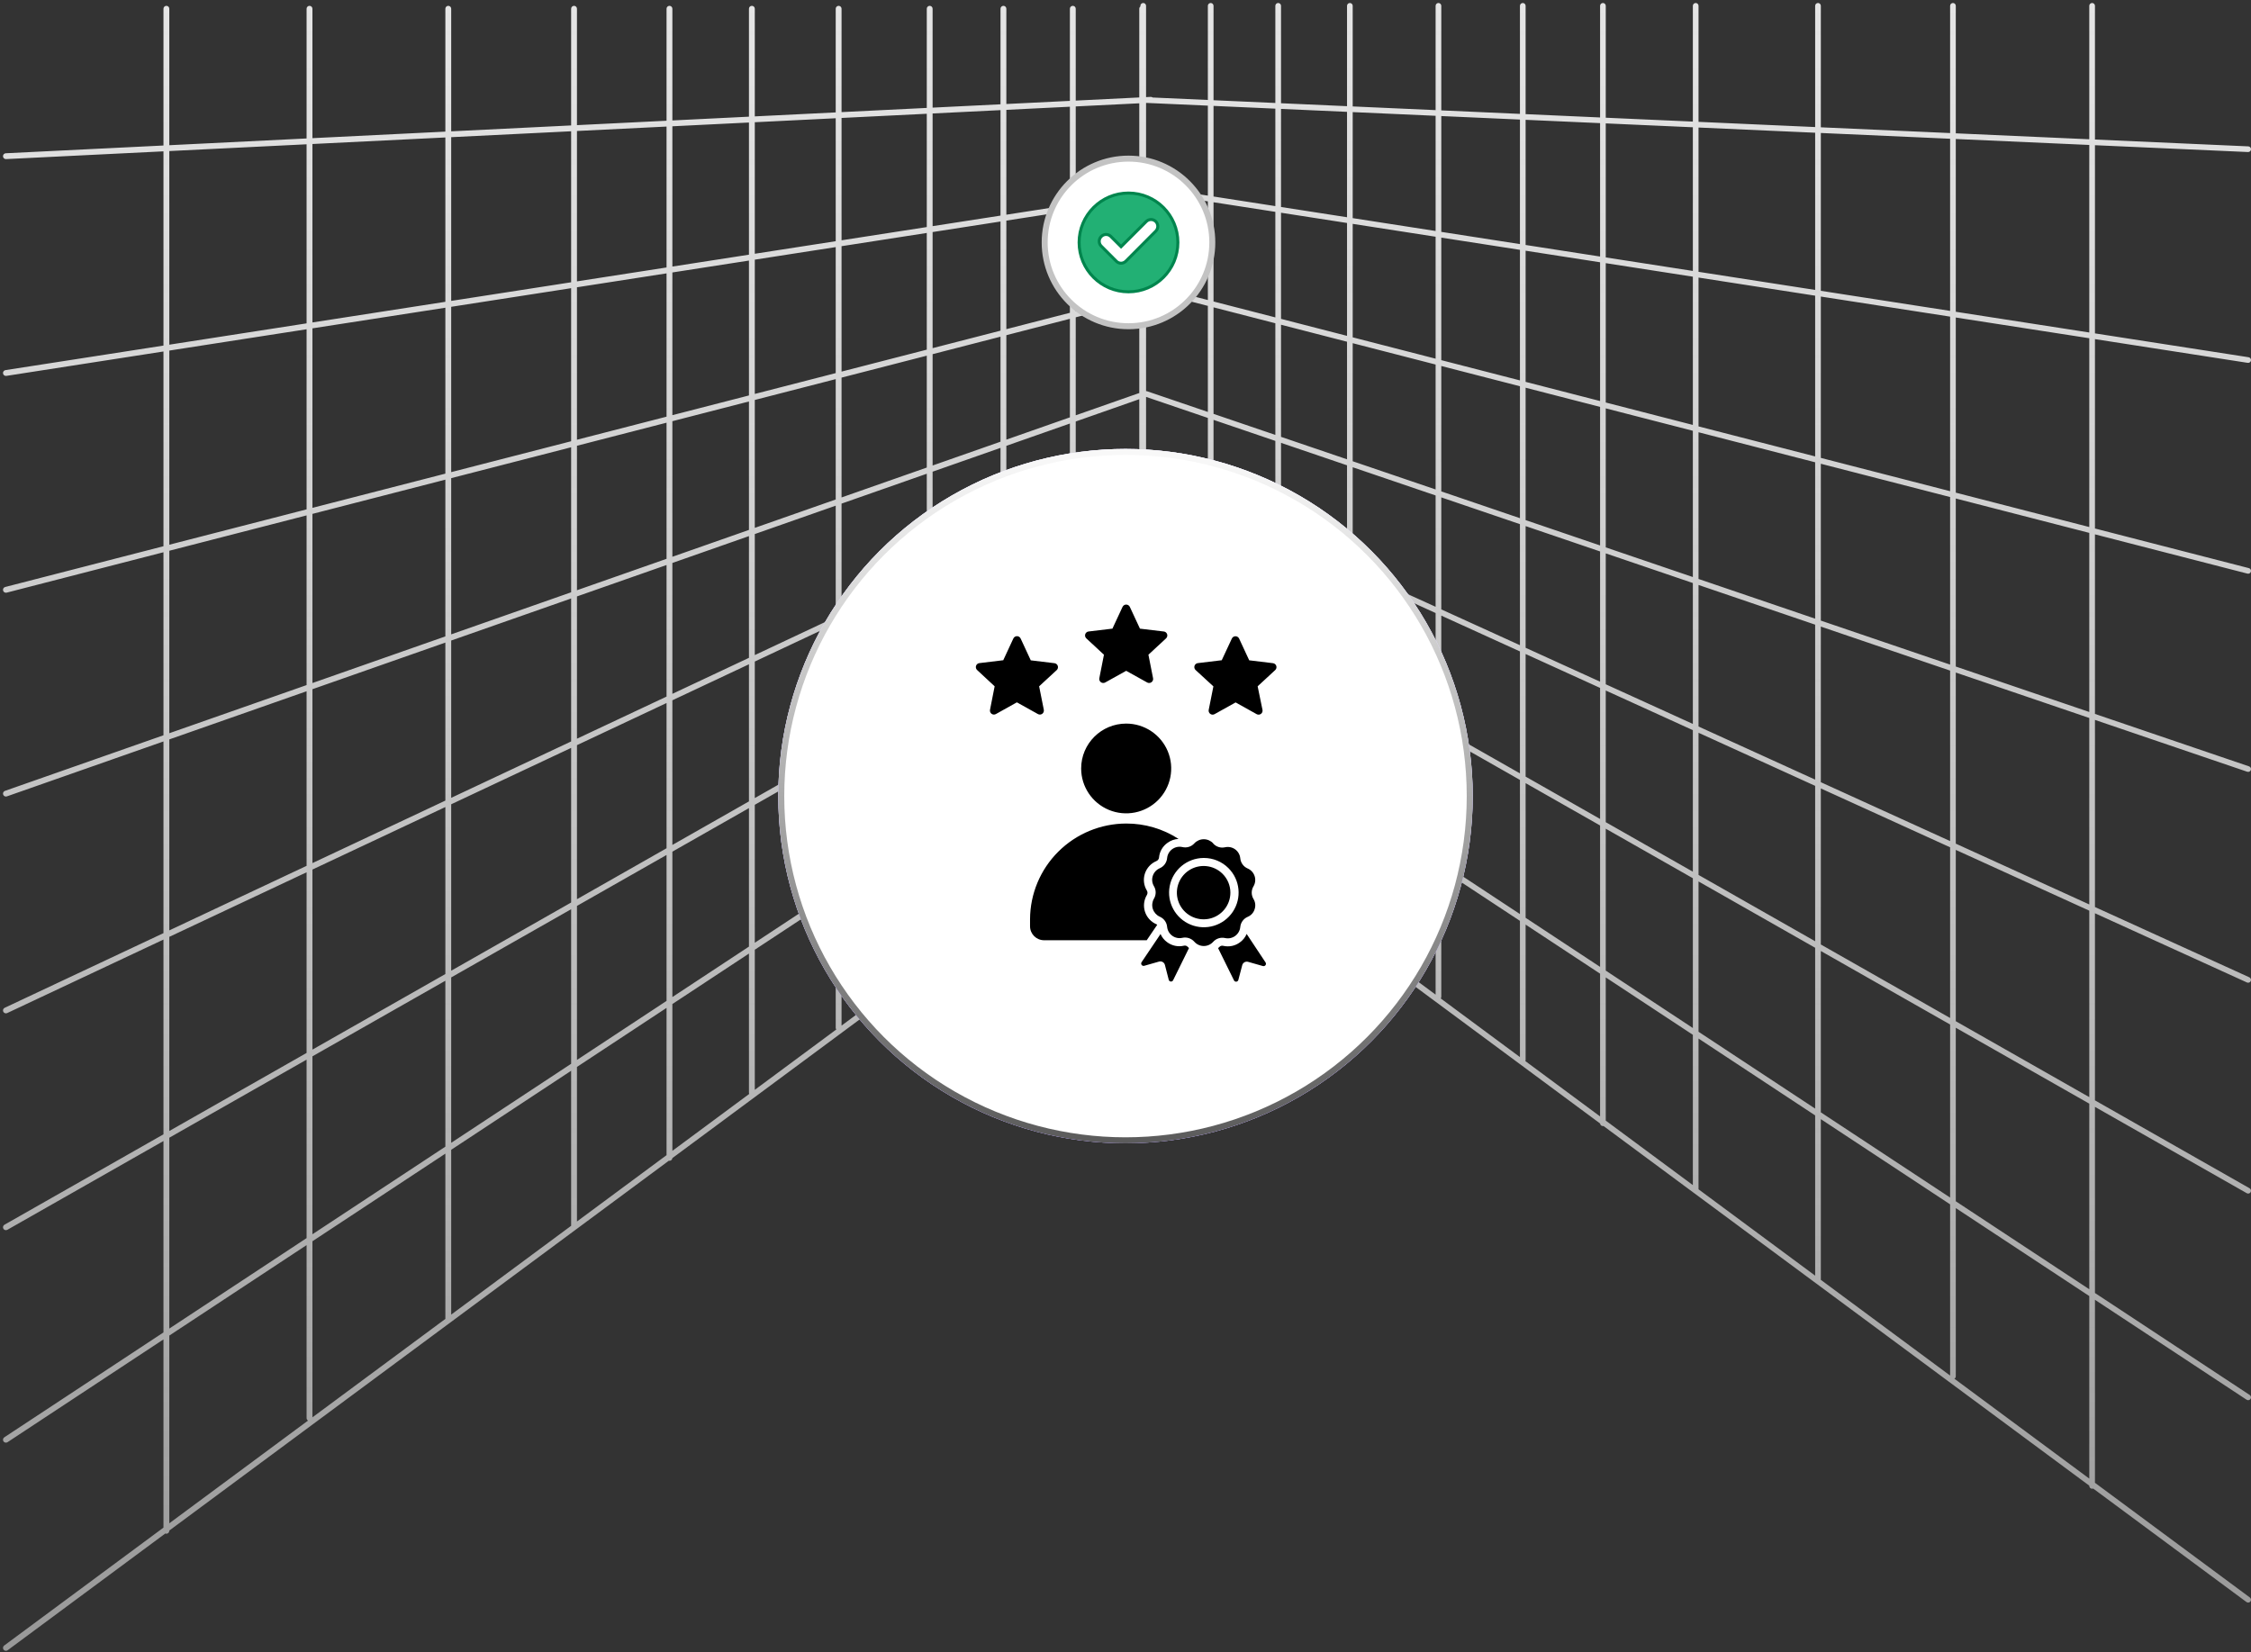 <svg xmlns="http://www.w3.org/2000/svg" width="376" height="276" viewBox="0 0 376 276" fill="none"><rect x="0" y="0" width="376" height="276" fill="#333333" stroke="none"/><path fill-rule="evenodd" clip-rule="evenodd" d="M349.461 0.5C349.723 0.5 349.935 0.712 349.935 0.974V23.31L375.549 24.452C375.81 24.465 376.012 24.687 375.999 24.949C375.986 25.21 375.763 25.411 375.502 25.398L349.935 24.258V55.694L375.599 59.68C375.857 59.72 376.035 59.962 375.994 60.221C375.954 60.48 375.712 60.657 375.453 60.617L349.935 56.654V88.29L375.644 94.912C375.898 94.977 376.05 95.236 375.985 95.489C375.92 95.742 375.661 95.895 375.408 95.829L349.935 89.268V119.267L375.683 128.033C375.93 128.12 376.059 128.391 375.972 128.637C375.885 128.884 375.615 129.014 375.368 128.927L349.935 120.268V151.528L375.72 163.27C375.959 163.378 376.065 163.658 375.957 163.897C375.85 164.135 375.569 164.241 375.331 164.134L349.935 152.569V183.825L375.762 198.512C375.989 198.642 376.069 198.931 375.939 199.159C375.81 199.386 375.521 199.466 375.293 199.336L349.935 184.915V216.009L375.787 233.047C376.005 233.191 376.066 233.485 375.922 233.704C375.778 233.922 375.484 233.982 375.265 233.838L349.935 217.143V247.717L375.809 266.876C376.02 267.031 376.064 267.328 375.908 267.538C375.752 267.749 375.456 267.793 375.245 267.637L349.638 248.676C349.618 248.684 349.598 248.69 349.577 248.695C349.571 248.697 349.564 248.699 349.558 248.7C349.547 248.702 349.535 248.704 349.524 248.706L349.521 248.706L349.507 248.708C349.5 248.708 349.493 248.709 349.486 248.709L349.47 248.71L349.461 248.71C349.2 248.71 348.987 248.498 348.987 248.236V248.194L282.985 199.322C282.976 199.317 282.968 199.311 282.961 199.305C282.953 199.3 282.945 199.294 282.938 199.288L267.85 188.116C267.817 188.123 267.782 188.127 267.746 188.127C267.497 188.127 267.292 187.934 267.274 187.689L191.277 131.416V134.757V134.757C191.277 134.823 191.263 134.886 191.239 134.944C191.207 135.023 191.153 135.094 191.079 135.149L112.31 193.474C112.291 193.725 112.081 193.923 111.824 193.923C111.795 193.923 111.767 193.921 111.739 193.916C111.732 193.915 111.725 193.913 111.719 193.912L28.28 255.694V255.737C28.28 256.007 28.062 256.225 27.793 256.225C27.729 256.225 27.668 256.212 27.611 256.19L1.277 275.689C1.061 275.849 0.756 275.804 0.596 275.587C0.436 275.371 0.481 275.066 0.697 274.906L27.306 255.203V223.762L1.256 240.931C1.031 241.079 0.729 241.017 0.581 240.793C0.433 240.568 0.495 240.266 0.719 240.118L27.306 222.595V190.62L1.228 205.45C0.994 205.583 0.697 205.502 0.564 205.268C0.431 205.034 0.513 204.736 0.746 204.603L27.306 189.499V156.966L1.189 169.249C0.943 169.359 0.655 169.25 0.544 169.005C0.434 168.76 0.543 168.471 0.788 168.36L27.306 155.89V123.867L1.15 133.043C0.896 133.132 0.618 132.999 0.529 132.745C0.439 132.491 0.573 132.213 0.826 132.124L27.306 122.835V92.259L1.109 99.007C0.848 99.074 0.583 98.917 0.516 98.657C0.449 98.396 0.605 98.13 0.866 98.063L27.306 91.253V58.719L1.062 62.795C0.796 62.836 0.547 62.654 0.506 62.388C0.465 62.122 0.647 61.873 0.913 61.832L27.306 57.733V25.283L1.012 26.578C0.743 26.591 0.514 26.384 0.501 26.116C0.488 25.847 0.695 25.618 0.964 25.605L27.306 24.308V1.461C27.306 1.192 27.524 0.974 27.793 0.974C28.062 0.974 28.28 1.192 28.28 1.461V24.26L51.212 23.131V1.461C51.212 1.192 51.43 0.974 51.699 0.974C51.968 0.974 52.187 1.192 52.187 1.461V23.082L74.392 21.989V1.461C74.392 1.192 74.61 0.974 74.879 0.974C75.148 0.974 75.366 1.192 75.366 1.461V21.941L95.4 20.955V1.461C95.4 1.192 95.618 0.974 95.887 0.974C96.156 0.974 96.374 1.192 96.374 1.461V20.907L111.337 20.17V1.461C111.337 1.192 111.555 0.974 111.824 0.974C112.094 0.974 112.312 1.192 112.312 1.461V20.122L125.103 19.492V1.461C125.103 1.192 125.321 0.974 125.59 0.974C125.859 0.974 126.078 1.192 126.078 1.461V19.444L139.595 18.778V1.461C139.595 1.192 139.813 0.974 140.082 0.974C140.351 0.974 140.57 1.192 140.57 1.461V18.73L154.806 18.029V1.461C154.806 1.192 155.024 0.974 155.293 0.974C155.562 0.974 155.78 1.192 155.78 1.461V17.981L167.122 17.423V1.461C167.122 1.192 167.34 0.974 167.61 0.974C167.879 0.974 168.097 1.192 168.097 1.461V17.375L178.712 16.852V1.461C178.712 1.192 178.93 0.974 179.199 0.974C179.469 0.974 179.687 1.192 179.687 1.461V16.804L190.302 16.281V1.461C190.302 1.306 190.375 1.168 190.487 1.078V0.974C190.487 0.712 190.7 0.5 190.961 0.5C191.223 0.5 191.435 0.712 191.435 0.974V16.226L192.215 16.187C192.336 16.181 192.449 16.22 192.538 16.29L201.757 16.701V0.974C201.757 0.712 201.969 0.5 202.231 0.5C202.493 0.5 202.705 0.712 202.705 0.974V16.743L213.03 17.203V0.974C213.03 0.712 213.243 0.5 213.504 0.5C213.766 0.5 213.978 0.712 213.978 0.974V17.246L225.003 17.738V0.974C225.003 0.712 225.215 0.5 225.477 0.5C225.739 0.5 225.951 0.712 225.951 0.974V17.78L239.8 18.397V0.974C239.8 0.712 240.012 0.5 240.274 0.5C240.535 0.5 240.748 0.712 240.748 0.974V18.44L253.886 19.026V0.974C253.886 0.712 254.098 0.5 254.36 0.5C254.621 0.5 254.834 0.712 254.834 0.974V19.068L267.273 19.623V0.974C267.273 0.712 267.485 0.5 267.746 0.5C268.008 0.5 268.22 0.712 268.22 0.974V19.665L282.769 20.314V0.974C282.769 0.712 282.981 0.5 283.243 0.5C283.504 0.5 283.716 0.712 283.716 0.974V20.356L303.198 21.225V0.974C303.198 0.712 303.411 0.5 303.672 0.5C303.934 0.5 304.146 0.712 304.146 0.974V21.267L325.741 22.23V0.974C325.741 0.712 325.954 0.5 326.215 0.5C326.477 0.5 326.689 0.712 326.689 0.974V22.273L348.987 23.267V0.974C348.987 0.712 349.2 0.5 349.461 0.5ZM191.435 17.201L191.567 17.195L201.757 17.649V32.682L191.435 31.079V17.201ZM191.435 49.984L192.36 49.745C192.62 49.678 192.777 49.413 192.71 49.152C192.643 48.892 192.377 48.735 192.117 48.802L191.435 48.977V48.443L201.757 51.101V68.819L191.603 65.362C191.548 65.342 191.491 65.334 191.435 65.335V49.984ZM191.435 115.586L192.506 114.88C192.731 114.732 192.793 114.429 192.645 114.205C192.497 113.98 192.195 113.918 191.97 114.066L191.435 114.419V112.678L201.757 119.481V137.997L191.435 130.354V115.586ZM191.435 33.229L192.313 33.093C192.579 33.052 192.761 32.803 192.72 32.537C192.698 32.395 192.617 32.277 192.506 32.204L201.757 33.641V50.123L191.435 47.464V33.229ZM192.096 32.141L191.435 32.243V32.038L192.096 32.141ZM190.302 30.903V17.257L179.687 17.78V34.068L190.302 32.419V31.862L189.479 31.734C189.22 31.694 189.043 31.452 189.083 31.193C189.123 30.935 189.365 30.758 189.624 30.798L190.302 30.903ZM190.302 47.172V33.405L179.687 35.054V52.004L190.302 49.269V48.151L189.433 47.927C189.18 47.862 189.027 47.603 189.092 47.35C189.158 47.096 189.416 46.944 189.669 47.009L190.302 47.172ZM190.302 110.796V97.924L179.687 103.961V122.162L190.302 115.166V111.931L189.29 111.264C189.072 111.12 189.012 110.826 189.156 110.608C189.3 110.389 189.593 110.329 189.812 110.473L190.302 110.796ZM201.757 118.346L191.435 111.543V94.776L201.757 100.646V118.346ZM201.757 99.556L191.435 93.686V80.388L201.757 85.089V99.556ZM191.641 79.44C191.574 79.41 191.504 79.397 191.435 79.399V66.306L201.757 69.82V84.047L191.641 79.44ZM202.705 17.692V32.829L213.03 34.433V18.152L202.705 17.692ZM202.705 33.788V50.367L213.03 53.026V35.392L202.705 33.788ZM202.705 51.345V69.141L213.03 72.657V54.005L202.705 51.345ZM202.705 70.142V84.479L213.03 89.181V73.658L202.705 70.142ZM202.705 85.52V100.095L213.03 105.967V90.223L202.705 85.52ZM202.705 101.185V118.97L213.03 125.776V107.057L202.705 101.185ZM202.705 120.105V138.342C202.705 138.449 202.669 138.548 202.609 138.628L225.003 155.21V134.802L213.978 127.535V146.091C213.978 146.352 213.766 146.564 213.504 146.564C213.243 146.564 213.03 146.352 213.03 146.091V126.911L202.705 120.105ZM225.003 133.667L213.978 126.4V107.596L225.003 113.866V133.667ZM225.003 112.776L213.978 106.506V90.654L225.003 95.675V112.776ZM225.003 94.634L213.978 89.613V73.981L225.003 77.734V94.634ZM225.003 76.733L213.978 72.98V54.249L225.003 57.089V76.733ZM225.003 56.11L213.978 53.27V35.539L225.003 37.251V56.11ZM225.003 36.292L213.978 34.58V18.194L225.003 18.686V36.292ZM225.951 18.728V36.439L239.8 38.59V19.346L225.951 18.728ZM225.951 37.398V56.354L239.8 59.922V39.549L225.951 37.398ZM225.951 57.333V77.056L239.8 81.771V60.9L225.951 57.333ZM225.951 78.057V95.065L239.8 101.372V82.772L225.951 78.057ZM225.951 96.106V113.315L239.8 121.191V102.413L225.951 96.106ZM225.951 114.405V134.292L239.8 143.419V122.281L225.951 114.405ZM225.951 135.426V155.912L239.8 166.166V144.554L225.951 135.426ZM253.886 176.596L240.656 166.8C240.714 166.722 240.748 166.625 240.748 166.52V145.179L253.886 153.838V176.596ZM253.886 152.703L240.748 144.044V122.82L253.886 130.292V152.703ZM253.886 129.201L240.748 121.73V102.845L253.886 108.828V129.201ZM253.886 107.787L240.748 101.804V83.094L253.886 87.567V107.787ZM253.886 86.567L240.748 82.094V61.144L253.886 64.528V86.567ZM253.886 63.55L240.748 60.166V39.696L253.886 41.737V63.55ZM253.886 40.778L240.748 38.737V19.388L253.886 19.974V40.778ZM254.834 20.017V40.925L267.273 42.857V20.571L254.834 20.017ZM254.834 41.884V63.794L267.273 66.998V43.816L254.834 41.884ZM254.834 64.772V86.889L267.273 91.124V67.977L254.834 64.772ZM254.834 87.89V108.218L267.273 113.883V92.125L254.834 87.89ZM254.834 109.26V129.74L267.273 136.815V114.924L254.834 109.26ZM254.834 130.831V153.328L267.273 161.526V137.905L254.834 130.831ZM254.834 154.463V177.086C254.834 177.152 254.82 177.214 254.796 177.271L267.273 186.509V162.661L254.834 154.463ZM282.769 197.983L268.22 187.21V163.286L282.769 172.875V197.983ZM282.769 171.74L268.22 162.151V138.444L282.769 146.717V171.74ZM282.769 145.627L268.22 137.353V115.356L282.769 121.981V145.627ZM282.769 120.94L268.22 114.315V92.448L282.769 97.401V120.94ZM282.769 96.4L268.22 91.447V68.221L282.769 71.968V96.4ZM282.769 70.989L268.22 67.242V43.963L282.769 46.222V70.989ZM282.769 45.263L268.22 43.004V20.614L282.769 21.262V45.263ZM283.716 21.305V45.41L303.198 48.436V22.174L283.716 21.305ZM283.716 46.37V71.233L303.198 76.251V49.395L283.716 46.37ZM283.716 72.212V96.722L303.198 103.355V77.23L283.716 72.212ZM283.716 97.724V121.372L303.198 130.244V104.356L283.716 97.724ZM283.716 122.413V146.166L303.198 157.246V131.285L283.716 122.413ZM283.716 147.256V172.364L303.198 185.205V158.336L283.716 147.256ZM283.716 173.499V198.685L303.198 213.11V186.34L283.716 173.499ZM325.741 229.802L304.138 213.806C304.143 213.777 304.146 213.748 304.146 213.718V186.964L325.741 201.198V229.802ZM325.741 200.063L304.146 185.829V158.875L325.741 171.156V200.063ZM325.741 170.066L304.146 157.785V131.717L325.741 141.551V170.066ZM325.741 140.51L304.146 130.675V104.679L325.741 112.031V140.51ZM325.741 111.03L304.146 103.678V77.474L325.741 83.037V111.03ZM325.741 82.058L304.146 76.496V49.542L325.741 52.896V82.058ZM325.741 51.937L304.146 48.583V22.216L325.741 23.179V51.937ZM326.689 23.221V52.084L348.987 55.547V24.216L326.689 23.221ZM326.689 53.043V82.302L348.987 88.046V56.506L326.689 53.043ZM326.689 83.281V111.353L348.987 118.944V89.024L326.689 83.281ZM326.689 112.354V140.941L348.987 151.096V119.945L326.689 112.354ZM326.689 141.983V170.605L348.987 183.286V152.137L326.689 141.983ZM326.689 171.695V200.687L348.987 215.384V184.376L326.689 171.695ZM326.689 201.822V229.92C326.689 230.095 326.594 230.248 326.454 230.33L348.987 247.015V216.519L326.689 201.822ZM190.302 65.673V50.276L179.687 53.01V69.38L190.182 65.699C190.222 65.685 190.262 65.676 190.302 65.673ZM190.302 79.269V66.689L179.687 70.413V84.228L190.144 79.31C190.195 79.287 190.249 79.273 190.302 79.269ZM190.302 96.803V80.312L179.687 85.304V102.84L190.302 96.803ZM190.302 134.512V116.333L179.687 123.329V142.372L190.302 134.512ZM178.811 143.02L155.78 160.073V139.086L167.122 131.61V150.694C167.122 150.964 167.34 151.182 167.61 151.182C167.879 151.182 168.097 150.964 168.097 150.694V130.968L178.712 123.971V142.726C178.712 142.836 178.749 142.938 178.811 143.02ZM178.712 122.804L168.097 129.801V110.552L178.712 104.515V122.804ZM178.712 103.394L168.097 109.431V90.755L178.712 85.763V103.394ZM178.712 84.686L168.097 89.678V74.479L178.712 70.755V84.686ZM178.712 69.722L168.097 73.446V55.995L178.712 53.261V69.722ZM178.712 52.255L168.097 54.989V36.854L178.712 35.205V52.255ZM178.712 34.219L168.097 35.868V18.351L178.712 17.828V34.219ZM167.122 36.019V18.398L155.78 18.957V37.781L167.122 36.019ZM167.122 55.24V37.005L155.78 38.767V58.161L167.122 55.24ZM167.122 73.788V56.246L155.78 59.167V77.767L167.122 73.788ZM167.122 90.136V74.821L155.78 78.799V95.47L167.122 90.136ZM167.122 109.985V91.213L155.78 96.547V116.435L167.122 109.985ZM167.122 130.443V111.106L155.78 117.556V137.918L167.122 130.443ZM154.806 160.795L140.57 171.336V149.111L154.806 139.728V160.795ZM154.806 138.561L140.57 147.944V126.207L154.806 118.11V138.561ZM154.806 116.989L140.57 125.086V103.7L154.806 97.005V116.989ZM154.806 95.928L140.57 102.624V84.135L154.806 79.141V95.928ZM154.806 78.109L140.57 83.103V63.085L154.806 59.419V78.109ZM154.806 58.412L140.57 62.079V41.129L154.806 38.918V58.412ZM154.806 37.932L140.57 40.143V19.706L154.806 19.005V37.932ZM139.595 40.294V19.754L126.078 20.42V42.393L139.595 40.294ZM139.595 62.33V41.28L126.078 43.38V65.812L139.595 62.33ZM139.595 83.444V63.337L126.078 66.818V88.186L139.595 83.444ZM139.595 103.082V84.477L126.078 89.219V109.439L139.595 103.082ZM139.595 125.64V104.159L126.078 110.516V133.327L139.595 125.64ZM139.595 148.586V126.761L126.078 134.448V157.495L139.595 148.586ZM139.595 171.703V149.753L126.078 158.662V182.067L139.688 171.989C139.629 171.909 139.595 171.81 139.595 171.703ZM125.103 20.468V42.545L112.312 44.531V21.098L125.103 20.468ZM125.103 43.531V66.063L112.312 69.358V45.517L125.103 43.531ZM125.103 67.069V88.528L112.312 93.015V70.364L125.103 67.069ZM125.103 89.561V109.897L112.312 115.913V94.048L125.103 89.561ZM125.103 110.974V133.881L112.312 141.156V116.99L125.103 110.974ZM125.103 135.002V158.138L112.312 166.568V142.277L125.103 135.002ZM125.103 159.305V182.57C125.103 182.637 125.117 182.702 125.142 182.76L112.312 192.26V167.735L125.103 159.305ZM96.374 204.061L111.337 192.982V168.378L96.374 178.24V204.061ZM96.374 177.073L111.337 167.211V142.831L96.374 151.341V177.073ZM96.374 150.22L111.337 141.71V117.448L96.374 124.485V150.22ZM96.374 123.408L111.337 116.371V94.39L96.374 99.639V123.408ZM96.374 98.606L111.337 93.357V70.615L96.374 74.469V98.606ZM96.374 73.463L111.337 69.609V45.669L96.374 47.993V73.463ZM96.374 47.006L111.337 44.683V21.145L96.374 21.882V47.006ZM95.4 21.93V47.158L75.366 50.269V22.917L95.4 21.93ZM95.4 48.144V73.714L75.366 78.874V51.255L95.4 48.144ZM95.4 74.72V98.948L75.366 105.975V79.88L95.4 74.72ZM95.4 99.981V123.866L75.366 133.288V107.008L95.4 99.981ZM95.4 124.943V150.774L75.366 162.167V134.364L95.4 124.943ZM95.4 151.895V177.715L75.366 190.919V163.288L95.4 151.895ZM95.4 178.882V204.783L75.366 219.617V192.086L95.4 178.882ZM52.187 236.78L74.4 220.332C74.399 220.324 74.398 220.316 74.397 220.309C74.396 220.301 74.395 220.294 74.394 220.286C74.393 220.271 74.392 220.256 74.392 220.24V192.728L52.187 207.363V236.78ZM52.187 206.196L74.392 191.561V163.842L52.187 176.47V206.196ZM52.187 175.349L74.392 162.721V134.823L52.187 145.265V175.349ZM52.187 144.189L74.392 133.746V107.35L52.187 115.139V144.189ZM52.187 114.107L74.392 106.317V80.131L52.187 85.851V114.107ZM52.187 84.844L74.392 79.125V51.407L52.187 54.855V84.844ZM52.187 53.869L74.392 50.42V22.965L52.187 24.058V53.869ZM51.212 24.106V54.02L28.28 57.582V25.235L51.212 24.106ZM51.212 55.006V85.095L28.28 91.002V58.568L51.212 55.006ZM51.212 86.102V114.449L28.28 122.493V92.008L51.212 86.102ZM51.212 115.481V144.647L28.28 155.431V123.526L51.212 115.481ZM51.212 145.724V175.903L28.28 188.945V156.508L51.212 145.724ZM51.212 177.024V206.838L28.28 221.953V190.066L51.212 177.024ZM51.212 208.006V236.902C51.212 237.082 51.309 237.238 51.454 237.323L28.28 254.482V223.12L51.212 208.006Z" fill="url(#paint0_linear_476_4642)"></path><circle cx="188" cy="133" r="58" fill="#DCD8FF"></circle><circle cx="188" cy="133" r="54" fill="white"></circle><circle cx="188" cy="133" r="57.5" fill="white" stroke="url(#paint1_linear_476_4642)"></circle><circle cx="188" cy="133" r="57.5" fill="white" stroke="url(#paint2_linear_476_4642)"></circle><path fill-rule="evenodd" clip-rule="evenodd" d="M188.115 120.883C191.155 120.883 193.899 122.709 195.063 125.51C196.228 128.311 195.583 131.536 193.432 133.681C191.28 135.826 188.048 136.466 185.235 135.308C182.425 134.147 180.593 131.412 180.593 128.381C180.593 124.239 183.962 120.883 188.115 120.883ZM202.624 140.89C203.118 141.464 203.891 141.716 204.63 141.544C205.217 141.414 205.831 141.541 206.318 141.893C206.804 142.245 207.115 142.791 207.171 143.39C207.24 144.138 207.716 144.792 208.408 145.091C208.958 145.326 209.381 145.789 209.567 146.357C209.756 146.925 209.686 147.549 209.383 148.064C208.983 148.715 208.983 149.538 209.383 150.192C209.695 150.704 209.761 151.331 209.567 151.901C209.392 152.475 208.966 152.94 208.408 153.17C207.713 153.47 207.238 154.121 207.171 154.872C207.112 155.467 206.801 156.01 206.315 156.362C205.831 156.714 205.217 156.842 204.63 156.709C203.891 156.545 203.121 156.795 202.624 157.363C202.221 157.8 201.651 158.05 201.053 158.041C200.456 158.036 199.892 157.775 199.5 157.327C198.999 156.761 198.232 156.509 197.493 156.673C196.906 156.806 196.292 156.678 195.806 156.326C195.322 155.974 195.011 155.434 194.952 154.836C194.886 154.085 194.405 153.431 193.707 153.134C193.165 152.885 192.751 152.422 192.568 151.857C192.384 151.292 192.445 150.674 192.74 150.156C193.14 149.502 193.14 148.682 192.74 148.028C192.437 147.513 192.37 146.892 192.557 146.324C192.74 145.759 193.16 145.296 193.707 145.055C194.405 144.758 194.883 144.105 194.952 143.354C195.008 142.755 195.319 142.212 195.806 141.857C196.292 141.506 196.906 141.378 197.493 141.508C198.224 141.688 198.997 141.453 199.5 140.89C199.903 140.453 200.475 140.203 201.073 140.203C201.67 140.203 202.24 140.453 202.646 140.89L202.624 140.89ZM201.051 143.331C198.285 143.348 195.914 145.31 195.386 148.017C194.858 150.724 196.323 153.425 198.88 154.473C201.44 155.523 204.386 154.622 205.92 152.328C207.452 150.034 207.149 146.978 205.192 145.027C204.105 143.938 202.627 143.329 201.087 143.331L201.051 143.331ZM204.211 145.977C202.702 144.476 200.339 144.243 198.568 145.423C196.795 146.606 196.106 148.87 196.923 150.832C197.74 152.796 199.833 153.91 201.923 153.497C204.013 153.082 205.52 151.253 205.52 149.128C205.523 147.945 205.05 146.811 204.211 145.977ZM190.413 105.023L194.405 105.5V105.497C194.663 105.53 194.877 105.708 194.955 105.954C195.036 106.201 194.963 106.469 194.774 106.647L191.828 109.376L192.604 113.305V113.308C192.654 113.56 192.551 113.82 192.339 113.973C192.131 114.125 191.85 114.142 191.622 114.017L188.115 112.066L184.607 114.017C184.379 114.142 184.098 114.125 183.89 113.973C183.679 113.82 183.576 113.56 183.626 113.308L184.401 109.379L181.455 106.647C181.266 106.469 181.194 106.201 181.274 105.954C181.352 105.708 181.566 105.53 181.825 105.497L185.816 105.02L187.509 101.382C187.62 101.15 187.856 101 188.115 101C188.373 101 188.609 101.15 188.721 101.382L190.413 105.02V105.023ZM172.155 110.312L176.147 110.795C176.399 110.831 176.608 111.005 176.688 111.246C176.769 111.487 176.705 111.753 176.525 111.931L173.573 114.654L174.357 118.583H174.354C174.404 118.838 174.301 119.099 174.09 119.251C173.879 119.403 173.598 119.42 173.373 119.292L169.857 117.334L166.349 119.292C166.121 119.42 165.84 119.403 165.632 119.251C165.421 119.099 165.318 118.838 165.368 118.583L166.143 114.654L163.211 111.931C163.022 111.753 162.952 111.482 163.033 111.235C163.114 110.989 163.33 110.811 163.589 110.781L167.58 110.299L169.267 106.666C169.376 106.431 169.612 106.278 169.873 106.278C170.137 106.278 170.374 106.431 170.482 106.666L172.169 110.299L172.155 110.312ZM208.664 110.312L212.655 110.795C212.905 110.836 213.111 111.011 213.189 111.252C213.266 111.493 213.2 111.753 213.019 111.931L210.073 114.654L210.884 118.597C210.934 118.852 210.832 119.112 210.62 119.265C210.409 119.417 210.128 119.434 209.903 119.306L206.396 117.347L202.88 119.306C202.652 119.434 202.374 119.417 202.162 119.265C201.951 119.112 201.848 118.852 201.898 118.597L202.682 114.668L199.705 111.931C199.516 111.753 199.447 111.482 199.528 111.235C199.608 110.988 199.825 110.811 200.083 110.781L204.075 110.299L205.762 106.683C205.87 106.444 206.107 106.292 206.371 106.292C206.632 106.292 206.868 106.444 206.979 106.683L208.666 110.315L208.664 110.312ZM188.115 137.579C183.86 137.59 179.782 139.28 176.775 142.278C173.764 145.276 172.069 149.341 172.055 153.581V154.753C172.063 156.035 173.108 157.074 174.395 157.077H191.545L193.302 154.489C193.26 154.453 193.21 154.426 193.16 154.403C192.256 154.016 191.562 153.256 191.256 152.323C190.953 151.389 191.064 150.369 191.567 149.524C191.709 149.294 191.709 149.003 191.567 148.773C191.05 147.923 190.931 146.892 191.236 145.95C191.542 145.005 192.245 144.238 193.16 143.85C193.41 143.747 193.579 143.514 193.602 143.246C193.691 142.262 194.21 141.367 195.025 140.799C195.558 140.408 196.198 140.184 196.859 140.148C194.258 138.461 191.22 137.568 188.115 137.579ZM193.863 156.021L190.683 160.746C190.591 160.884 190.597 161.061 190.692 161.194C190.789 161.33 190.958 161.391 191.117 161.35L193.607 160.64C193.813 160.582 194.03 160.61 194.213 160.715C194.397 160.82 194.53 160.995 194.583 161.2L195.23 163.71C195.278 163.857 195.408 163.96 195.564 163.976C195.717 163.99 195.864 163.915 195.942 163.782L198.602 158.385C198.382 158.166 198.191 157.889 197.735 157.994C196.776 158.213 195.767 158.002 194.975 157.418C194.469 157.06 194.074 156.57 193.835 155.999L193.863 156.021ZM208.235 156.021H208.238C207.999 156.592 207.604 157.083 207.098 157.44C206.306 158.025 205.297 158.232 204.338 158.014C203.883 157.908 203.691 158.183 203.471 158.404L206.131 163.802C206.206 163.937 206.356 164.012 206.509 163.998C206.665 163.982 206.793 163.876 206.843 163.732L207.499 161.241H207.496C207.552 161.036 207.685 160.865 207.866 160.759C208.049 160.654 208.269 160.626 208.472 160.682L210.962 161.391C211.123 161.433 211.29 161.372 211.387 161.239C211.484 161.106 211.487 160.926 211.396 160.787L208.235 156.021Z" fill="black"></path><circle cx="188.5" cy="40.5" r="14" fill="white" stroke="#C3C3C3"></circle><path d="M188.5 32.25C193.055 32.25 196.75 35.945 196.75 40.5C196.75 45.055 193.055 48.75 188.5 48.75C183.945 48.75 180.25 45.055 180.25 40.5C180.25 35.945 183.945 32.25 188.5 32.25ZM192.98 36.933C192.559 36.587 191.966 36.587 191.545 36.933L191.458 37.012L187.261 41.209L185.561 39.509C185.137 39.085 184.489 39.059 184.037 39.43L183.949 39.509C183.526 39.932 183.499 40.581 183.87 41.032L183.949 41.119L186.464 43.634C186.676 43.863 186.973 43.973 187.261 43.973C187.526 43.973 187.783 43.867 187.978 43.706L188.057 43.634H188.058L193.05 38.622L193.051 38.623C193.474 38.2 193.5 37.554 193.148 37.103L193.073 37.017L193.068 37.012L192.98 36.933Z" fill="#22B074" stroke="#00854D" stroke-width="0.5"></path><defs><linearGradient id="paint0_linear_476_4642" x1="188.251" y1="0.5" x2="188.251" y2="275.785" gradientUnits="userSpaceOnUse"><stop stop-color="#E5E5E5"></stop><stop offset="1" stop-color="white" stop-opacity="0.5"></stop></linearGradient><linearGradient id="paint1_linear_476_4642" x1="188" y1="191" x2="188" y2="76.5" gradientUnits="userSpaceOnUse"><stop stop-color="#B092FF"></stop><stop offset="1" stop-color="#F3EFFF"></stop></linearGradient><linearGradient id="paint2_linear_476_4642" x1="188" y1="191" x2="188" y2="76.5" gradientUnits="userSpaceOnUse"><stop stop-color="#5B5B5B"></stop><stop offset="1" stop-color="#F8F8F8"></stop></linearGradient></defs></svg>